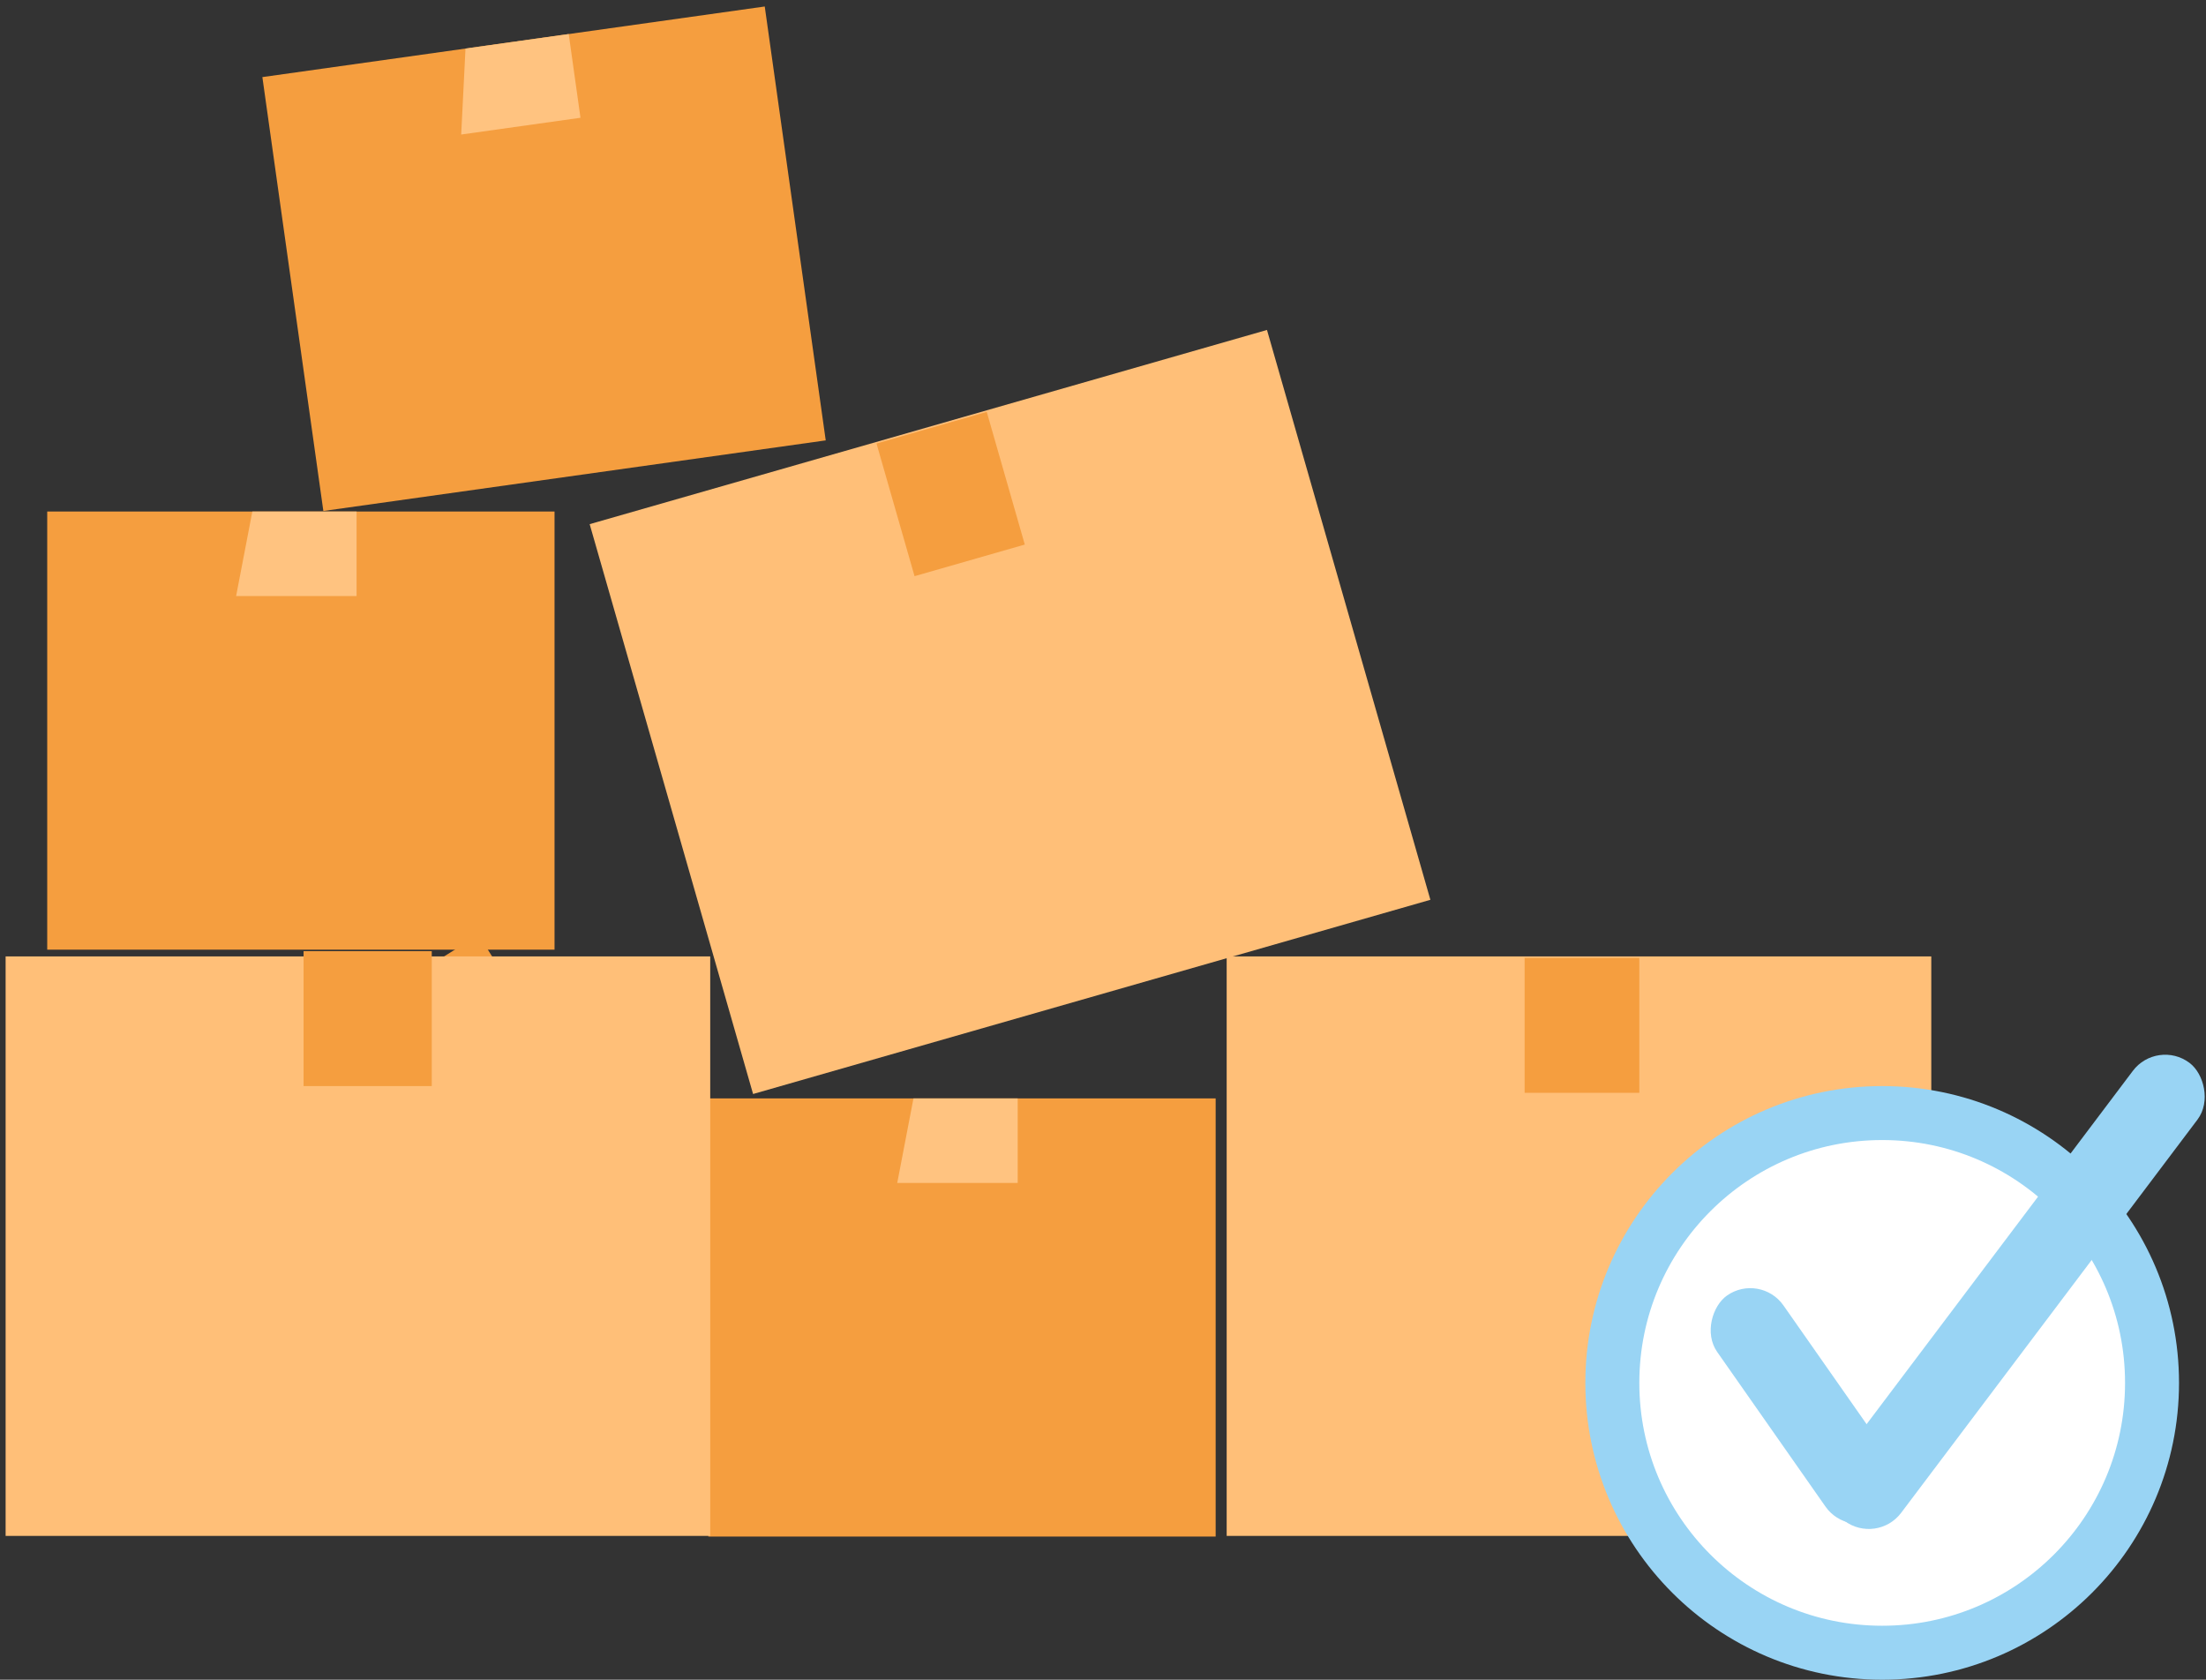 <?xml version="1.0" encoding="UTF-8"?>
<svg width="327px" height="249px" viewBox="0 0 327 249" version="1.1" xmlns="http://www.w3.org/2000/svg" xmlns:xlink="http://www.w3.org/1999/xlink">
    <rect x="0" y="0" width="327" height="249" fill="#333333" stroke="none"/>
    <!-- Generator: Sketch 43.2 (39069) - http://www.bohemiancoding.com/sketch -->
    <title>Coverage-Graphic</title>
    <desc>Created with Sketch.</desc>
    <defs></defs>
    <g id="Page-1" stroke="none" stroke-width="1" fill="none" fill-rule="evenodd">
        <g id="Landing-with-no-website" transform="translate(-1217, -2675)" fill-rule="nonzero">
            <g id="Trust-&amp;-Security" transform="translate(218, 2509)">
                <g id="Coverage-Section" transform="translate(847, 166)">
                    <g id="Coverage-Graphic" transform="translate(152, 0)">
                        <polygon id="Rectangle-7" fill="#F59E3F" transform="translate(69.633, 154.223) rotate(-32) translate(-69.633, -154.223) " points="60.233 141.652 79.033 141.652 79.033 159.587 60.233 166.795"></polygon>
                        <g id="Group-15" transform="translate(7, 75)">
                            <rect id="Rectangle-4" fill="#F59E3F" x="8.81072992e-13" y="0.827" width="75.2" height="64.952"></rect>
                            <polygon id="Rectangle-7" fill="#FFC380" transform="translate(36.928, 7.094) scale(-1, 1) rotate(-90) translate(-36.928, -7.094) " points="30.662 -1.834 43.195 -1.834 43.195 13.617 30.662 16.023"></polygon>
                        </g>
                        <g id="Group-15" transform="translate(81, 38) rotate(-8) translate(-81, -38) translate(43, 5)">
                            <rect id="Rectangle-4" fill="#F59E3F" x="3.55271368e-13" y="0.827" width="75.2" height="64.952"></rect>
                            <polygon id="Rectangle-7" fill="#FFC380" transform="translate(36.928, 7.094) scale(-1, 1) rotate(-90) translate(-36.928, -7.094) " points="30.662 -1.834 43.195 -1.834 43.195 13.617 30.662 16.023"></polygon>
                        </g>
                        <g id="Group-15" transform="translate(105, 162)">
                            <rect id="Rectangle-4" fill="#F59E3F" x="8.81072992e-13" y="0.827" width="75.2" height="64.952"></rect>
                            <polygon id="Rectangle-7" fill="#FFC380" transform="translate(36.928, 7.094) scale(-1, 1) rotate(-90) translate(-36.928, -7.094) " points="30.662 -1.834 43.195 -1.834 43.195 13.617 30.662 16.023"></polygon>
                        </g>
                        <g id="Group-17" transform="translate(0, 141)">
                            <rect id="Rectangle-4" fill="#FFBF78" x="0.833" y="0.779" width="104.445" height="85.904"></rect>
                            <rect id="Rectangle-23" fill="#F59E3F" x="45" y="0" width="19" height="20"></rect>
                        </g>
                        <g id="Group-17" transform="translate(181, 141)">
                            <rect id="Rectangle-4" fill="#FFBF78" x="0.833" y="0.779" width="104.445" height="85.904"></rect>
                            <rect id="Rectangle-23" fill="#F59E3F" x="45" y="1" width="17" height="20"></rect>
                        </g>
                        <g id="Group-17" transform="translate(149.6, 105.331) rotate(-16) translate(-149.6, -105.331) translate(96.6, 60.831)">
                            <rect id="Rectangle-4" fill="#FFBF78" x="0.833" y="0.797" width="104.445" height="87.879"></rect>
                            <rect id="Rectangle-23" fill="#F59E3F" x="45" y="1.023" width="17" height="20.46"></rect>
                        </g>
                        <g id="Group-10" transform="translate(239, 141)">
                            <circle id="Oval-4" stroke="#99D4F4" stroke-width="8" fill="#FFFFFF" cx="40" cy="64" r="40"></circle>
                            <g id="Group-9" transform="translate(48.951, 48.197) rotate(13) translate(-48.951, -48.197) translate(14.451, 6.697)" fill="#99D4F4">
                                <rect id="Rectangle-22" transform="translate(18.878, 64.841) rotate(42) translate(-18.878, -64.841) " x="-1.122" y="58.841" width="40" height="12" rx="6"></rect>
                                <rect id="Rectangle-22" transform="translate(45.768, 41.266) scale(-1, 1) rotate(66) translate(-45.768, -41.266) " x="3.268" y="35.266" width="85" height="12" rx="6"></rect>
                            </g>
                        </g>
                    </g>
                </g>
            </g>
        </g>
    </g>
</svg>